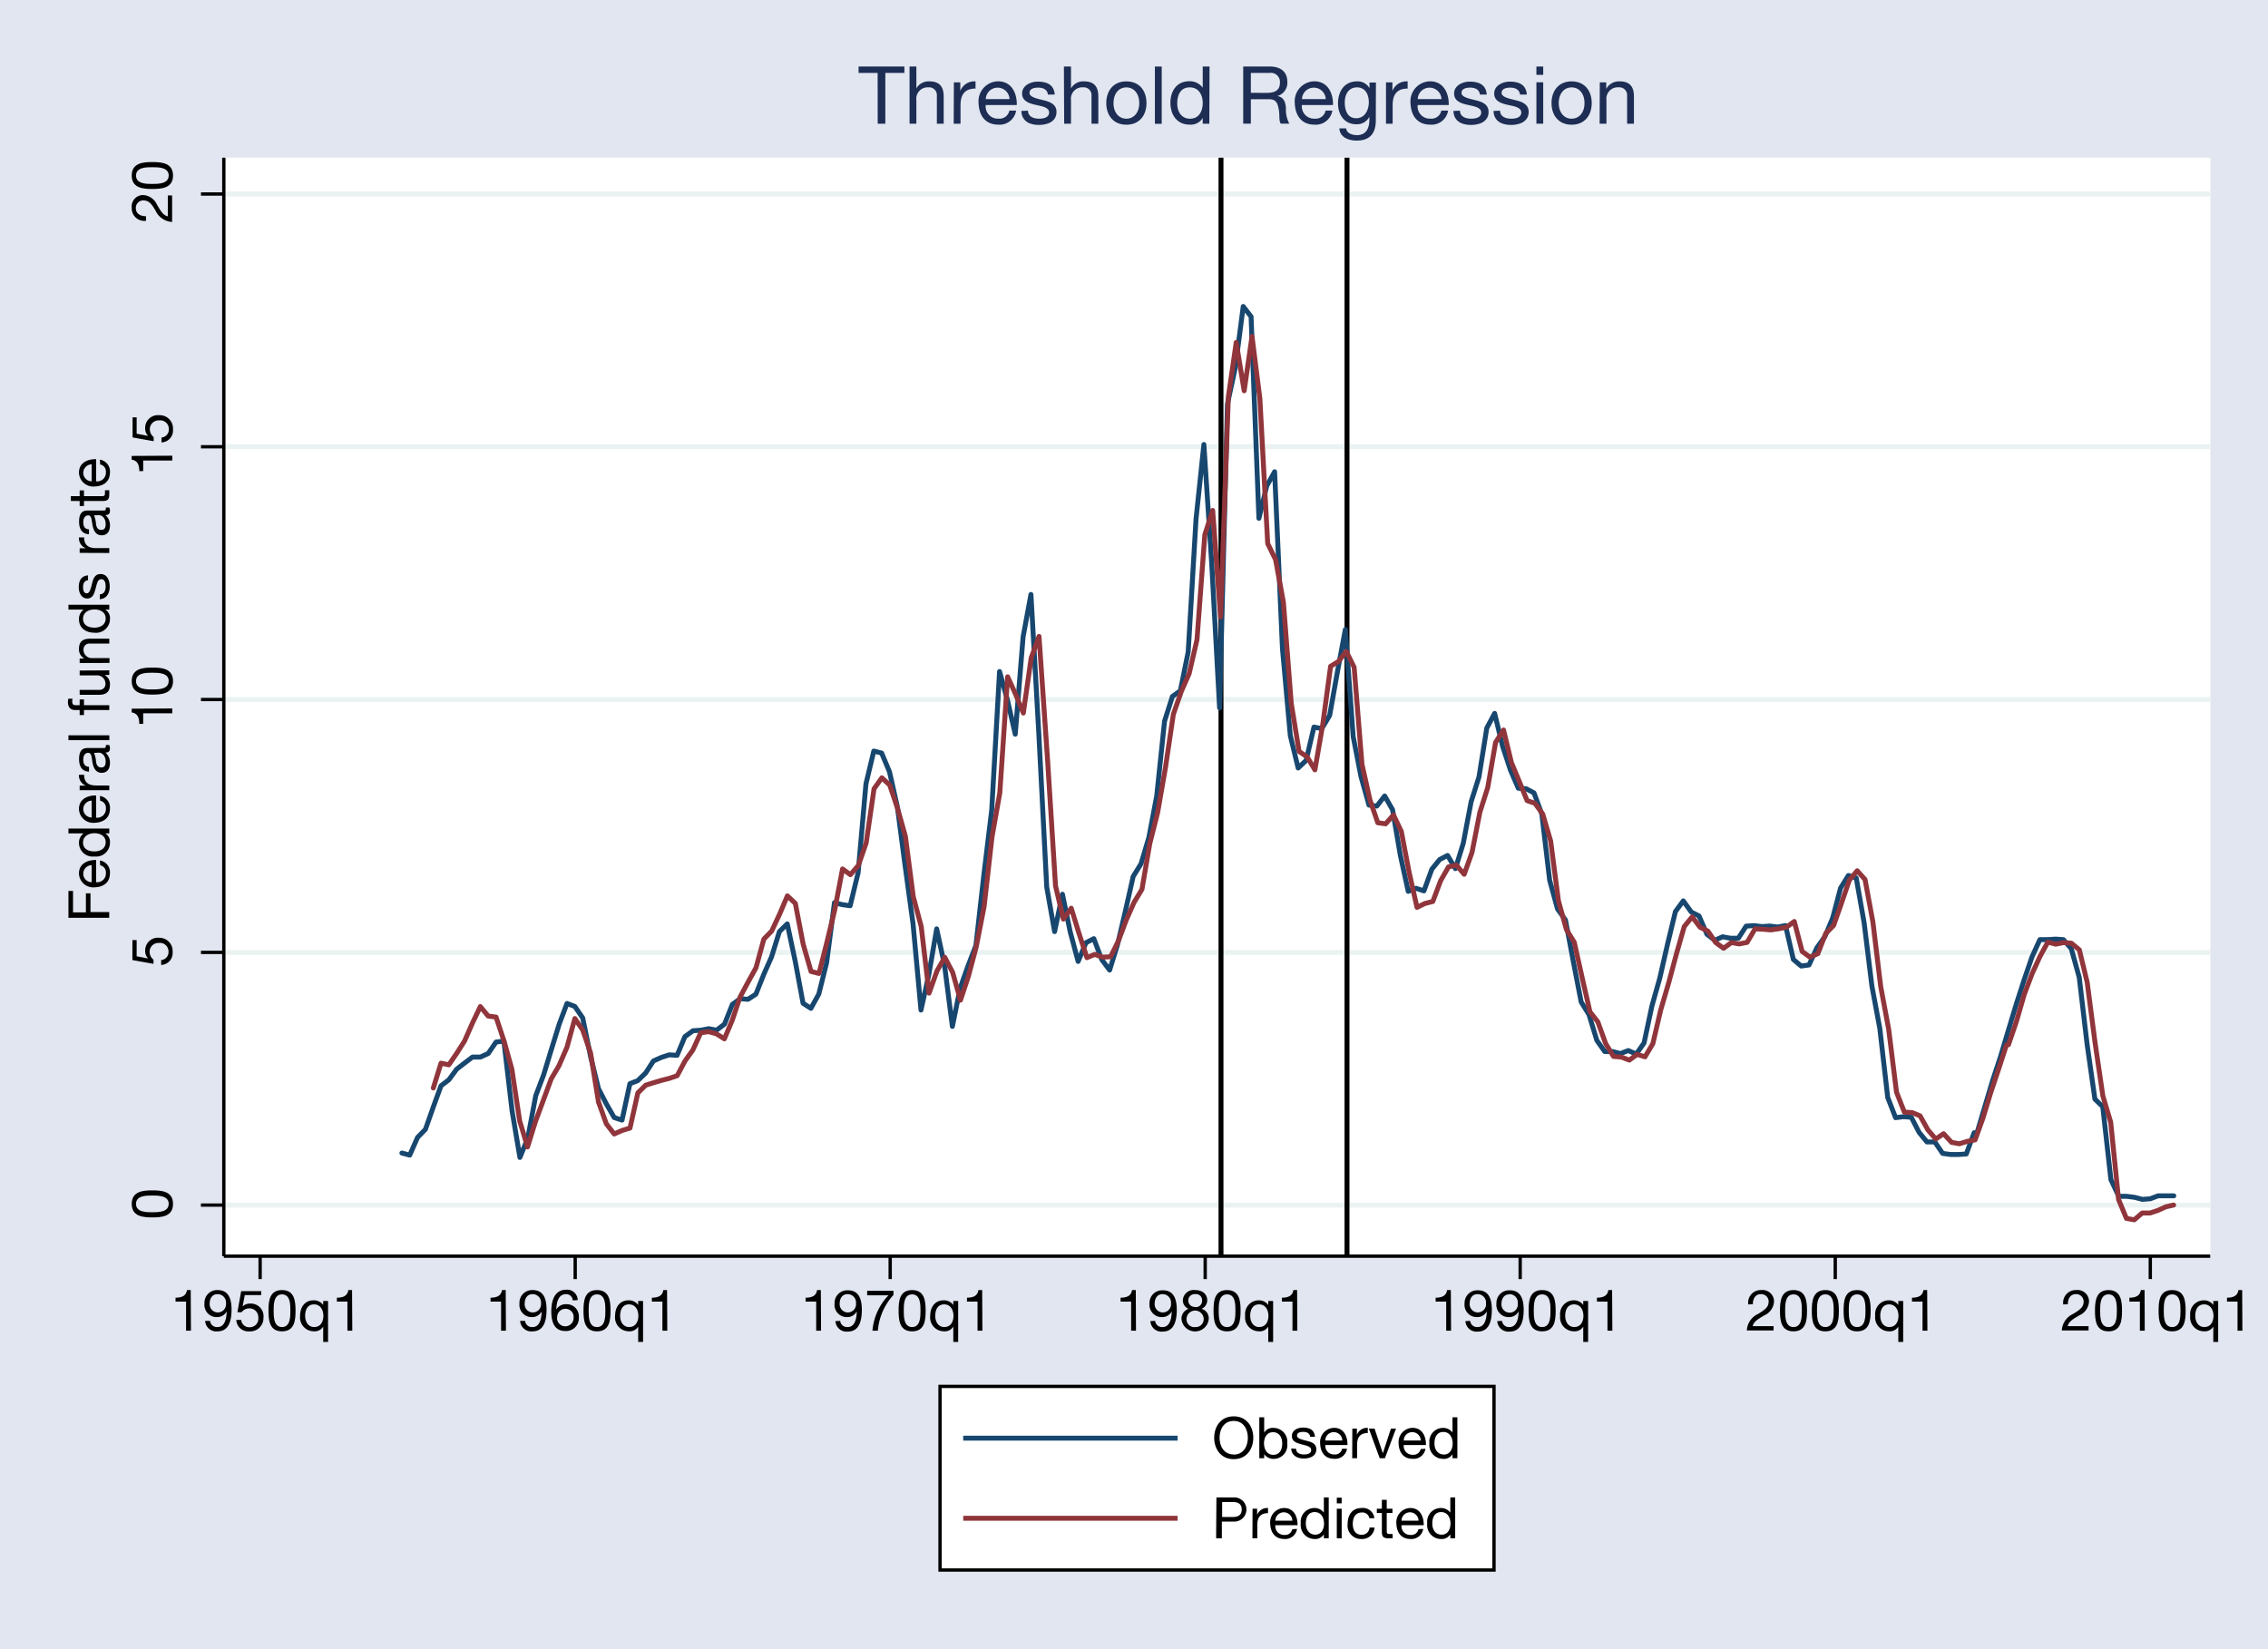 <svg id="Layer_1" data-name="Layer 1" xmlns="http://www.w3.org/2000/svg" viewBox="0 0 396 288">
  <rect x="0" y="0" width="396" height="288" fill="#808080" stroke="none"/>
  <defs>
    <style>
      .cls-1 {
        fill: #e1e6f0;
      }

      .cls-2 {
        fill: #fff;
      }

      .cls-10, .cls-3, .cls-4, .cls-5, .cls-6, .cls-7, .cls-8, .cls-9 {
        fill: none;
        stroke-miterlimit: 10;
      }

      .cls-3 {
        stroke: #fff;
      }

      .cls-3, .cls-8 {
        stroke-width: 0.58px;
      }

      .cls-4 {
        stroke: #eaf2f2;
      }

      .cls-10, .cls-4, .cls-5, .cls-6, .cls-7, .cls-9 {
        stroke-width: 0.86px;
      }

      .cls-5, .cls-8 {
        stroke: #000;
      }

      .cls-6, .cls-9 {
        stroke: #17476f;
      }

      .cls-6, .cls-7 {
        stroke-linecap: round;
      }

      .cls-10, .cls-7 {
        stroke: #90353b;
      }

      .cls-11 {
        fill: #1d2d53;
      }
    </style>
  </defs>
  <title>threshold-graph</title>
  <polyline class="cls-1" points="0 288 0 0 396 0 396 288 0 288"/>
  <polygon class="cls-2" points="39.08 219.37 39.08 27.54 385.9 27.54 385.9 219.37 39.08 219.37 39.08 219.37"/>
  <polygon class="cls-3" points="39.37 219.08 39.37 27.83 385.62 27.83 385.62 219.08 39.37 219.08 39.37 219.08"/>
  <path class="cls-4" d="M39.08,210.46H385.91M39.08,166.32H385.91M39.08,122.16H385.91M39.08,78H385.91M39.08,33.88H385.91"/>
  <path class="cls-5" d="M213.19,219.37V27.54m22,191.82V27.54"/>
  <path class="cls-6" d="M70.17,201.36l1.37.36m0,0,1.37-3.09m0,0,1.37-1.41m0,0,1.37-3.89m0,0L77,189.62m0,0,1.37-1.05m0,0,1.37-1.86m0,0,1.37-1.06m0,0,1.39-1.05m0,0h1.37m0,0,1.37-.62m0,0,1.37-2m0,0,1.37-.17m0,0L89.41,194m0,0,1.37,8.13m0,0,1.37-3.37m0,0,1.39-7.41m0,0,1.37-3.61m0,0,1.37-4.5m0,0,1.37-4.42m0,0L99,175.24m0,0,1.37.52m0,0,1.37,2m0,0,1.37,6.72m0,0,1.39,5.64m0,0,1.37,2.65m0,0,1.37,2.39m0,0,1.37.45m0,0,1.37-6.36m0,0,1.37-.53m0,0,1.37-1.32m0,0,1.37-2.12m0,0,1.39-.62m0,0,1.37-.45m0,0,1.37.09m0,0,1.37-3.27m0,0L121,180m0,0,1.37-.09m0,0,1.37-.27m0,0,1.37.27m0,0,1.39-1.06m0,0,1.37-3.44m0,0,1.37-1m0,0,1.37.1m0,0,1.37-.89m0,0,1.37-3.44m0,0,1.37-3.09m0,0,1.37-4.41m0,0,1.37-1.34m0,0,1.39,6.53m0,0,1.37,7.34m0,0,1.37.88m0,0,1.37-2.48m0,0,1.37-5.47m0,0,1.37-10.51m0,0,1.37.35m0,0,1.37.19m0,0,1.39-5.74m0,0,1.37-15.54m0,0,1.37-5.73m0,0,1.37.35m0,0,1.37,3.27m0,0,1.37,6.09m0,0,1.37,10.42m0,0,1.37,10m0,0,1.39,15.1m0,0,1.37-6.18m0,0,1.37-8m0,0,1.37,6.35m0,0,1.37,10.69m0,0,1.37-6.72m0,0,1.37-3.87m0,0,1.37-3.54m0,0,1.39-12.36m0,0,1.37-11.3m0,0,1.37-24.19m0,0,1.37,4.95m0,0,1.37,6m0,0,1.37-17m0,0,1.37-7.41m0,0,1.37,24.19m0,0,1.39,26.93m0,0,1.37,7.76m0,0,1.37-6.53m0,0,1.37,6.63m0,0,1.37,5.11m0,0,1.37-3.27m0,0,1.37-.71m0,0,1.37,3.63m0,0,1.39,1.86m0,0,1.37-4.42m0,0,1.37-5.83m0,0,1.37-6.09m0,0,1.37-2.22m0,0,1.37-4.59m0,0,1.37-7.24m0,0,1.37-13.07m0,0,1.37-4.32m0,0,1.39-1m0,0,1.37-6.79m0,0,1.37-23.22m0,0,1.37-13m0,0,1.37,20.84m0,0,1.37,25.16m0,0,1.37-53.06m0,0,1.37-6.35m0,0,1.39-10.69m0,0,1.37,1.77m0,0,1.37,35.23m0,0,1.37-5.66m0,0,1.37-2.48m0,0,1.37,30.9m0,0,1.37,15.18m0,0,1.37,5.66m0,0,1.39-1.32m0,0,1.37-5.83m0,0,1.37.27m0,0,1.37-2.3m0,0,1.37-7.68m0,0,1.37-7.33m0,0,1.37,18.72m0,0,1.37,7m0,0,1.39,4.95m0,0,1.37.17m0,0,1.37-1.77m0,0,1.37,2.39m0,0,1.37,8m0,0,1.37,6.27m0,0,1.37-.53m0,0,1.37.45m0,0,1.39-3.8m0,0,1.37-1.68m0,0,1.37-.71m0,0,1.37,2.3m0,0,1.37-4.42m0,0,1.37-7.24m0,0,1.37-4.33m0,0,1.37-8.56m0,0,1.37-2.56m0,0,1.39,5.74m0,0,1.37,4.16m0,0,1.37,3.17m0,0,1.37.09m0,0,1.37.72m0,0,1.37,3.7m0,0,1.37,11.57m0,0,1.37,5m0,0,1.39,1.94m0,0,1.37,7.24m0,0,1.37,7.07m0,0,1.37,2.22m0,0,1.37,4.49m0,0,1.37,1.94m0,0h1.37m0,0,1.37.36m0,0,1.39-.53m0,0,1.37.62m0,0,1.37-1.94m0,0,1.37-6.45m0,0,1.37-4.85m0,0,1.37-6m0,0,1.37-5.66m0,0,1.37-1.86m0,0,1.39,1.94m0,0,1.37.71m0,0,1.37,3.18m0,0,1.37,1.06m0,0,1.37-.62m0,0,1.37.26m0,0h1.37m0,0,1.37-2.12m0,0,1.39-.09m0,0,1.37.17m0,0,1.37-.09m0,0,1.37.17m0,0,1.37-.26m0,0,1.37,5.92m0,0,1.37,1.15m0,0,1.37-.19m0,0,1.37-3m0,0,1.39-1.94m0,0,1.37-3.27m0,0,1.37-5.21m0,0,1.37-2.2m0,0,1.37.43m0,0,1.37,7.77m0,0,1.37,11.13m0,0,1.37,7.33m0,0,1.39,12.1m0,0,1.37,3.53m0,0,1.37-.17m0,0,1.37.09m0,0,1.37,2.65m0,0,1.37,1.67m0,0h1.37m0,0,1.37,2m0,0,1.39.19m0,0h1.37m0,0,1.37-.09m0,0,1.37-3.71"/>
  <path class="cls-6" d="M345.19,197.84l1.37-4.59m0,0,1.37-4.59m0,0,1.37-4.15m0,0,1.37-4.59m0,0,1.39-4.59m0,0,1.37-4.24m0,0,1.37-4m0,0,1.37-3m0,0h1.37m0,0,1.37-.09m0,0,1.37.09m0,0,1.37,1.58m0,0,1.39,5m0,0,1.37,11.64m0,0,1.37,9.63m0,0,1.37,1.32m0,0L368.57,206m0,0,1.37,2.92m0,0h1.37m0,0,1.37.17m0,0,1.39.36m0,0,1.37-.1m0,0,1.37-.52m0,0h1.37m0,0h1.37"/>
  <path class="cls-7" d="M75.66,190,77,185.67m0,0,1.37.28m0,0,1.37-2m0,0,1.37-2.15m0,0,1.39-3.16m0,0,1.37-2.86m0,0,1.37,1.66m0,0,1.37.17m0,0L88,181.79m0,0,1.37,4.9m0,0,1.37,9.07m0,0,1.37,4.54m0,0,1.39-4.47m0,0,1.37-3.69m0,0,1.37-3.72m0,0,1.37-2.33m0,0L99,182.87m0,0,1.37-5m0,0,1.37,2m0,0,1.37,4m0,0,1.39,8.58m0,0,1.37,3.81m0,0,1.37,1.77m0,0,1.37-.61m0,0L110,197m0,0,1.37-6.14m0,0,1.37-1.35m0,0,1.37-.43m0,0,1.39-.41m0,0,1.37-.35m0,0,1.37-.47m0,0,1.37-2.57m0,0,1.37-1.92m0,0,1.37-3m0,0,1.37-.2m0,0,1.37.38m0,0,1.39.88m0,0,1.37-3.24m0,0,1.37-4.06m0,0,1.37-2.56m0,0L132,169m0,0,1.37-5m0,0,1.37-1.41m0,0,1.37-2.92m0,0,1.37-3.22m0,0,1.39,1.31m0,0,1.37,7.14m0,0,1.37,4.75m0,0L143,170m0,0,1.37-5.41m0,0,1.37-5.66m0,0,1.37-7.18m0,0,1.37,1m0,0,1.39-1.61m0,0,1.37-3.95m0,0,1.37-9.44m0,0,1.37-1.92m0,0,1.37,1.27m0,0,1.37,4.08m0,0,1.37,4.89m0,0,1.37,10.51m0,0,1.39,5.22m0,0,1.37,11.63m0,0,1.37-3.85m0,0,1.37-2.4m0,0,1.37,2.61m0,0,1.37,4.88m0,0,1.37-4.13m0,0,1.37-5.12m0,0,1.39-7.09m0,0,1.37-12.09m0,0,1.37-7.76m0,0,1.37-20.29m0,0,1.37,3m0,0,1.37,3.33m0,0,1.37-9.62m0,0,1.37-3.76m0,0L182.93,133m0,0,1.37,21.71m0,0,1.37,5.8m0,0,1.37-1.91m0,0,1.37,4.44m0,0,1.37,4.2m0,0,1.37-.57m0,0,1.37.48m0,0,1.39-.07m0,0,1.37-2.77m0,0,1.37-3.65m0,0,1.37-3.09m0,0,1.37-2.26m0,0,1.37-8m0,0,1.37-5.42m0,0,1.37-7.87m0,0,1.37-9.27m0,0,1.39-4m0,0,1.37-3.11m0,0,1.37-5.92m0,0,1.37-18.35m0,0,1.37-4.23m0,0,1.37,18.6m0,0,1.37-38.46m0,0,1.37-9.48m0,0,1.39,8.44m0,0,1.37-9.5m0,0,1.37,10.85m0,0,1.37,25.34m0,0,1.37,2.78m0,0,1.37,7.46m0,0,1.37,17.67m0,0,1.37,8.39m0,0,1.39.93m0,0,1.37,2.28m0,0,1.37-7.91m0,0,1.37-10.17m0,0,1.37-.84m0,0,1.37-1.76m0,0,1.37,2.77m0,0,1.37,16.94m0,0,1.39,6.21m0,0,1.37,4m0,0,1.37.19m0,0,1.37-1.56m0,0,1.37,2.88m0,0,1.37,7.18m0,0,1.37,6.09m0,0,1.37-.68m0,0,1.39-.35m0,0,1.37-3.64m0,0,1.37-2.4m0,0,1.37-.32m0,0,1.37,1.61m0,0,1.37-3.84m0,0,1.37-7m0,0,1.37-4.31m0,0,1.37-7.88m0,0,1.39-2.17m0,0,1.37,5.68m0,0,1.37,3.28m0,0,1.37,3.37m0,0,1.37.47m0,0,1.37,1.89m0,0,1.37,4.68m0,0,1.37,10.48m0,0,1.39,5m0,0,1.37,2.22m0,0,1.37,6.15m0,0,1.37,6m0,0,1.37,1.74m0,0,1.37,3.8m0,0,1.37,2.25m0,0,1.37.11m0,0,1.39.53m0,0,1.37-1m0,0,1.37.43m0,0,1.37-2.3m0,0,1.37-5.87m0,0,1.37-4.67m0,0,1.37-5.1m0,0,1.37-4.81m0,0,1.39-1.7m0,0,1.37,1.81m0,0,1.37.68m0,0,1.37,2m0,0,1.37,1m0,0,1.37-1m0,0,1.37.24m0,0,1.37-.27m0,0,1.39-2.36m0,0,1.37.06m0,0,1.37.12m0,0,1.37-.2m0,0,1.37-.27m0,0,1.37-1m0,0,1.37,5.23m0,0,1.37,1m0,0,1.37-.61m0,0,1.39-3.54m0,0,1.37-1.39m0,0,1.37-3.9m0,0,1.37-4m0,0,1.37-1.65m0,0,1.37,1.52m0,0,1.37,7.39m0,0,1.37,11.32m0,0,1.39,7.44m0,0,1.37,11m0,0,1.37,3.48m0,0,1.37.09m0,0,1.37.56m0,0,1.37,2.45m0,0,1.37,1.6m0,0,1.37-.93m0,0,1.39,1.51m0,0,1.37.25m0,0,1.37-.42m0,0,1.37-.26m0,0,1.37-3.79m0,0,1.37-4.5m0,0,1.37-4.08m0,0,1.37-4.21"/>
  <path class="cls-7" d="M350.69,182.44l1.39-4.08m0,0,1.37-4.73m0,0,1.37-3.61m0,0,1.37-3m0,0,1.37-2.5m0,0,1.37.36m0,0,1.37-.27m0,0,1.37.1m0,0,1.39,1.16m0,0,1.37,5.66m0,0,1.37,10.51m0,0,1.37,9.36m0,0,1.37,4.59m0,0,1.37,13.49m0,0,1.37,3.29m0,0,1.37.25m0,0,1.39-1.19m0,0,1.37,0m0,0,1.37-.45m0,0,1.37-.63m0,0,1.37-.31"/>
  <path class="cls-8" d="M39.08,219.37V27.54m0,182.91h-4"/>
  <path d="M23,210.24c0-2.22,2-2.36,3.61-2.36s3.6.14,3.6,2.36-2,2.36-3.6,2.36S23,212.46,23,210.24Zm6.46,0c0-1.45-1.8-1.46-2.86-1.46s-2.85,0-2.85,1.46,1.8,1.46,2.85,1.46S29.45,211.69,29.45,210.24Z"/>
  <line class="cls-8" x1="39.08" y1="166.32" x2="35.09" y2="166.32"/>
  <path d="M23.86,164.18V167l2,.38,0,0a1.79,1.79,0,0,1-.51-1.32,2.21,2.21,0,0,1,2.43-2.29,2.31,2.31,0,0,1,2.36,2.48,2.08,2.08,0,0,1-2,2.26v-.85a1.39,1.39,0,0,0,1.28-1.49,1.49,1.49,0,0,0-1.68-1.5,1.53,1.53,0,0,0-1.61,1.6,1.7,1.7,0,0,0,.67,1.32l0,.73-3.68-.66v-3.5Z"/>
  <line class="cls-8" x1="39.08" y1="122.16" x2="35.09" y2="122.16"/>
  <g>
    <path d="M30.08,123.72v.85H25v1.84h-.68c0-1-.26-1.85-1.33-2v-.65Z"/>
    <path d="M23,118.94c0-2.22,2-2.36,3.61-2.36s3.6.14,3.6,2.36-2,2.36-3.6,2.36S23,121.16,23,118.94Zm6.46,0c0-1.45-1.8-1.46-2.86-1.46s-2.85,0-2.85,1.46,1.8,1.46,2.85,1.46S29.45,120.39,29.45,118.94Z"/>
  </g>
  <line class="cls-8" x1="39.08" y1="78.02" x2="35.09" y2="78.02"/>
  <g>
    <path d="M30.08,79.58v.85H25v1.84h-.68c0-1-.26-1.85-1.33-2v-.65Z"/>
    <path d="M23.86,72.88v2.86l2,.38,0,0a1.79,1.79,0,0,1-.51-1.32,2.21,2.21,0,0,1,2.43-2.29A2.31,2.31,0,0,1,30.2,75a2.08,2.08,0,0,1-2,2.26v-.85a1.4,1.4,0,0,0,1.28-1.49,1.49,1.49,0,0,0-1.68-1.5A1.53,1.53,0,0,0,26.16,75a1.7,1.7,0,0,0,.67,1.32l0,.73-3.68-.66v-3.5Z"/>
  </g>
  <line class="cls-8" x1="39.08" y1="33.88" x2="35.09" y2="33.88"/>
  <g>
    <path d="M25.5,38.56A2.2,2.2,0,0,1,23,36.28a2,2,0,0,1,2-2.22,2.84,2.84,0,0,1,2.43,1.72c.54.89,1,1.82,1.87,2V34.13h.75v4.63a3.38,3.38,0,0,1-2.9-2C26.44,35.57,26,35,25,35a1.29,1.29,0,0,0-1.28,1.37c0,1,.91,1.41,1.76,1.38Z"/>
    <path d="M23,30.66c0-2.22,2-2.36,3.61-2.36s3.6.14,3.6,2.36S28.16,33,26.6,33,23,32.88,23,30.66Zm6.46,0c0-1.45-1.8-1.46-2.86-1.46s-2.85,0-2.85,1.46,1.8,1.46,2.85,1.46S29.45,32.11,29.45,30.66Z"/>
  </g>
  <g>
    <path d="M11.95,160.28v-4.69h.8v3.74H15V156h.8v3.28h3.27v1Z"/>
    <path d="M17.44,150.27a2.08,2.08,0,0,1,1.76,2.21c0,1.65-1.14,2.43-2.72,2.48a2.49,2.49,0,0,1-2.69-2.43c0-1.83,1.71-2.39,3-2.34v3.87a1.52,1.52,0,0,0,1.7-1.61,1.25,1.25,0,0,0-1-1.34Zm-1.44.82a1.49,1.49,0,0,0-1.46,1.49A1.47,1.47,0,0,0,16,154.06Z"/>
    <path d="M19.08,144.69v.85h-.7v0a1.74,1.74,0,0,1,.82,1.65,2.42,2.42,0,0,1-2.72,2.38,2.39,2.39,0,0,1-2.69-2.36,2,2,0,0,1,.81-1.67v0H11.95v-.85Zm-.63,2.4c0-1.14-1-1.58-1.95-1.58s-2,.46-2,1.63,1,1.55,2,1.55S18.45,148.19,18.45,147.09Z"/>
    <path d="M17.44,139a2.08,2.08,0,0,1,1.76,2.21c0,1.65-1.14,2.43-2.72,2.48a2.49,2.49,0,0,1-2.69-2.43c0-1.83,1.71-2.39,3-2.34v3.87a1.52,1.52,0,0,0,1.7-1.61,1.24,1.24,0,0,0-1-1.34Zm-1.44.82a1.49,1.49,0,0,0-1.46,1.49A1.47,1.47,0,0,0,16,142.76Z"/>
    <path d="M13.91,138v-.8H15v0a1.88,1.88,0,0,1-1.21-1.9h.9c0,1.37.78,1.87,2.09,1.87h2.3V138Z"/>
    <path d="M19.06,130.1a1.15,1.15,0,0,1,.14.61c0,.44-.24.72-.8.72a2.29,2.29,0,0,1,.8,1.82c0,.94-.42,1.71-1.45,1.71s-1.42-.87-1.59-1.75-.12-1.74-.76-1.74-.86.61-.86,1.15c0,.72.22,1.25,1,1.29v.85c-1.28-.05-1.73-1-1.73-2.19,0-.93.21-1.94,1.42-1.94h2.66c.4,0,.58,0,.58-.27a.73.73,0,0,0,0-.26Zm-2.65,1.38a4.37,4.37,0,0,1,.35,1.54c.1.56.3,1,.93,1s.76-.48.76-1c0-1.12-.7-1.58-1.17-1.58Z"/>
    <path d="M11.95,129.26v-.85h7.14v.85Z"/>
    <path d="M14.66,124v.87h-.75V124h-.77c-.84,0-1.28-.5-1.28-1.43a2.09,2.09,0,0,1,.08-.55h.74a1.6,1.6,0,0,0-.07.48c0,.41.13.65.58.65h.72v-1h.75v1h4.42V124Z"/>
    <path d="M19.08,117.07v.8h-.82v0a1.8,1.8,0,0,1,.94,1.68c0,1.36-.78,1.78-1.89,1.78h-3.4v-.85h3.5a1,1,0,0,0,1-1,1.45,1.45,0,0,0-1.62-1.53H13.91v-.85Z"/>
    <path d="M13.91,115.79V115h.82v0a1.8,1.8,0,0,1-.94-1.68c0-1.36.78-1.78,1.89-1.78h3.4v.85h-3.5a1,1,0,0,0-1,1,1.45,1.45,0,0,0,1.62,1.53h2.92v.85Z"/>
    <path d="M19.08,105.61v.85h-.7v0a1.74,1.74,0,0,1,.82,1.65,2.42,2.42,0,0,1-2.72,2.38c-1.46,0-2.69-.78-2.69-2.36a2,2,0,0,1,.81-1.67v0H11.95v-.85Zm-.63,2.4c0-1.14-1-1.58-1.95-1.58s-2,.46-2,1.63,1,1.55,2,1.55S18.45,109.11,18.45,108Z"/>
    <path d="M17.45,103.78c.76,0,1-.69,1-1.39,0-.53-.12-1.25-.77-1.25s-.77.84-1,1.69-.47,1.69-1.46,1.69-1.47-1-1.47-1.93c0-1.14.36-2,1.62-2.12v.85c-.66.06-.87.64-.87,1.2s.14,1.1.66,1.1.71-.9.9-1.69.47-1.69,1.47-1.69c1.23,0,1.63,1.15,1.63,2.2s-.47,2.14-1.75,2.19Z"/>
    <path d="M13.91,96.55v-.8H15v0a1.88,1.88,0,0,1-1.21-1.9h.9c0,1.37.78,1.87,2.09,1.87h2.3v.85Z"/>
    <path d="M19.06,88.62a1.15,1.15,0,0,1,.14.61c0,.44-.24.72-.8.72a2.29,2.29,0,0,1,.8,1.82c0,.94-.42,1.71-1.45,1.71s-1.42-.87-1.59-1.75S16,90,15.4,90s-.86.61-.86,1.15c0,.72.22,1.25,1,1.29v.85c-1.28-.05-1.73-1-1.73-2.19,0-.93.21-1.94,1.42-1.94h2.66c.4,0,.58,0,.58-.27a.73.73,0,0,0,0-.26ZM16.41,90a4.37,4.37,0,0,1,.35,1.54c.1.56.3,1,.93,1s.76-.48.76-1c0-1.12-.7-1.58-1.17-1.58Z"/>
    <path d="M13.91,86.64v-1h.75v1h3.21c.39,0,.46-.11.46-.64v-.39h.75v.65c0,.88-.18,1.23-1.13,1.23H14.66v.88h-.75v-.88H12.37v-.85Z"/>
    <path d="M17.44,80.27a2.08,2.08,0,0,1,1.76,2.21c0,1.65-1.14,2.43-2.72,2.48a2.49,2.49,0,0,1-2.69-2.43c0-1.83,1.71-2.39,3-2.34v3.87a1.52,1.52,0,0,0,1.7-1.61,1.24,1.24,0,0,0-1-1.34ZM16,81.09a1.49,1.49,0,0,0-1.46,1.49A1.47,1.47,0,0,0,16,84.05Z"/>
  </g>
  <path class="cls-8" d="M39.08,219.37H385.91m-340.49,0v4"/>
  <g>
    <path d="M33.34,232.38h-.85V227.3H30.65v-.68c1,0,1.85-.26,2-1.33h.65Z"/>
    <path d="M36.68,230.67a1.2,1.2,0,0,0,1.3,1.08c1,0,1.55-.91,1.6-2.74l0,0a1.86,1.86,0,0,1-1.64,1,2.14,2.14,0,0,1-2.24-2.37A2.21,2.21,0,0,1,38,225.29c1.32,0,2.43.71,2.43,3.39,0,2.45-.74,3.82-2.46,3.82a1.94,1.94,0,0,1-2.15-1.83ZM38,226c-1,0-1.39.81-1.39,1.68a1.43,1.43,0,1,0,2.85-.06A1.47,1.47,0,0,0,38,226Z"/>
    <path d="M45.6,226.16H42.74l-.38,2,0,0a1.79,1.79,0,0,1,1.32-.51A2.21,2.21,0,0,1,46,230.14a2.31,2.31,0,0,1-2.48,2.36,2.08,2.08,0,0,1-2.26-2h.85a1.4,1.4,0,0,0,1.49,1.28,1.49,1.49,0,0,0,1.5-1.68,1.53,1.53,0,0,0-1.6-1.61,1.7,1.7,0,0,0-1.32.67l-.73,0,.66-3.68h3.5Z"/>
    <path d="M49.24,225.29c2.22,0,2.36,2,2.36,3.61s-.14,3.6-2.36,3.6-2.36-2-2.36-3.6S47,225.29,49.24,225.29Zm0,6.46c1.45,0,1.46-1.8,1.46-2.86s0-2.85-1.46-2.85-1.46,1.8-1.46,2.85S47.79,231.75,49.24,231.75Z"/>
    <path d="M57.28,234.35h-.85v-2.68h0a1.74,1.74,0,0,1-1.65.82,2.42,2.42,0,0,1-2.38-2.72c0-1.46.78-2.69,2.36-2.69a2,2,0,0,1,1.67.81h0v-.69h.85Zm-2.4-2.61c1.14,0,1.58-1,1.58-1.95s-.46-2-1.63-2-1.55,1-1.55,2S53.78,231.75,54.88,231.75Z"/>
    <path d="M61.51,232.38h-.85V227.3H58.82v-.68c1,0,1.85-.26,2-1.33h.65Z"/>
  </g>
  <path class="cls-8" d="M61.06,232.37m39.37-13v4"/>
  <g>
    <path d="M88.34,232.38h-.85V227.3H85.65v-.68c1,0,1.85-.26,2-1.33h.65Z"/>
    <path d="M91.68,230.67a1.2,1.2,0,0,0,1.3,1.08c1,0,1.55-.91,1.6-2.74l0,0a1.86,1.86,0,0,1-1.64,1,2.14,2.14,0,0,1-2.24-2.37A2.21,2.21,0,0,1,93,225.29c1.32,0,2.43.71,2.43,3.39,0,2.45-.74,3.82-2.46,3.82a1.94,1.94,0,0,1-2.15-1.83ZM93,226c-1,0-1.39.81-1.39,1.68a1.43,1.43,0,1,0,2.85-.06A1.47,1.47,0,0,0,93,226Z"/>
    <path d="M100,227.1A1.14,1.14,0,0,0,98.85,226c-1.45,0-1.68,1.6-1.72,2.69l0,0a1.92,1.92,0,0,1,1.77-.93,2.12,2.12,0,0,1,2.17,2.3,2.24,2.24,0,0,1-2.37,2.38c-2.1,0-2.44-1.92-2.44-3.41,0-1.95.59-3.8,2.61-3.8a1.84,1.84,0,0,1,2,1.81Zm-2.75,3.07a1.45,1.45,0,1,0,2.9,0,1.42,1.42,0,0,0-1.43-1.61A1.45,1.45,0,0,0,97.29,230.17Z"/>
    <path d="M104.24,225.29c2.22,0,2.36,2,2.36,3.61s-.14,3.6-2.36,3.6-2.36-2-2.36-3.6S102,225.29,104.24,225.29Zm0,6.46c1.45,0,1.46-1.8,1.46-2.86s0-2.85-1.46-2.85-1.46,1.8-1.46,2.85S102.79,231.75,104.24,231.75Z"/>
    <path d="M112.28,234.35h-.85v-2.68h0a1.74,1.74,0,0,1-1.65.82,2.42,2.42,0,0,1-2.38-2.72c0-1.46.78-2.69,2.36-2.69a2,2,0,0,1,1.67.81h0v-.69h.85Zm-2.4-2.61c1.14,0,1.58-1,1.58-1.95s-.46-2-1.63-2-1.55,1-1.55,2S108.78,231.75,109.88,231.75Z"/>
    <path d="M116.51,232.38h-.85V227.3h-1.84v-.68c1,0,1.85-.26,2-1.33h.65Z"/>
  </g>
  <path class="cls-8" d="M116.06,232.37m39.37-13v4"/>
  <g>
    <path d="M143.36,232.38h-.85V227.3h-1.84v-.68c1,0,1.85-.26,2-1.33h.65Z"/>
    <path d="M146.7,230.67a1.2,1.2,0,0,0,1.3,1.08c1,0,1.55-.91,1.6-2.74l0,0a1.86,1.86,0,0,1-1.64,1,2.14,2.14,0,0,1-2.24-2.37,2.21,2.21,0,0,1,2.33-2.31c1.32,0,2.43.71,2.43,3.39,0,2.45-.74,3.82-2.46,3.82a1.94,1.94,0,0,1-2.15-1.83ZM148,226c-1,0-1.39.81-1.39,1.68a1.43,1.43,0,1,0,2.85-.06A1.47,1.47,0,0,0,148,226Z"/>
    <path d="M156,226.14a10.49,10.49,0,0,0-2.72,6.24h-.95a10.15,10.15,0,0,1,2.8-6.17h-3.72v-.8H156Z"/>
    <path d="M159.26,225.29c2.22,0,2.36,2,2.36,3.61s-.14,3.6-2.36,3.6-2.36-2-2.36-3.6S157,225.29,159.26,225.29Zm0,6.46c1.45,0,1.46-1.8,1.46-2.86s0-2.85-1.46-2.85-1.46,1.8-1.46,2.85S157.81,231.75,159.26,231.75Z"/>
    <path d="M167.3,234.35h-.85v-2.68h0a1.74,1.74,0,0,1-1.65.82,2.42,2.42,0,0,1-2.38-2.72c0-1.46.78-2.69,2.36-2.69a2,2,0,0,1,1.67.81h0v-.69h.85Zm-2.4-2.61c1.14,0,1.58-1,1.58-1.95s-.46-2-1.63-2-1.55,1-1.55,2S163.8,231.75,164.9,231.75Z"/>
    <path d="M171.53,232.38h-.85V227.3h-1.84v-.68c1,0,1.85-.26,2-1.33h.65Z"/>
  </g>
  <path class="cls-8" d="M171.07,232.37m39.36-13v4"/>
  <g>
    <path d="M198.35,232.38h-.85V227.3h-1.84v-.68c1,0,1.85-.26,2-1.33h.65Z"/>
    <path d="M201.69,230.67a1.2,1.2,0,0,0,1.3,1.08c1,0,1.55-.91,1.6-2.74l0,0a1.86,1.86,0,0,1-1.64,1,2.14,2.14,0,0,1-2.24-2.37,2.21,2.21,0,0,1,2.33-2.31c1.32,0,2.43.71,2.43,3.39,0,2.45-.74,3.82-2.46,3.82a1.94,1.94,0,0,1-2.15-1.83ZM203,226c-1,0-1.39.81-1.39,1.68a1.43,1.43,0,1,0,2.85-.06A1.47,1.47,0,0,0,203,226Z"/>
    <path d="M208.64,225.29c1.55,0,2.15.91,2.15,1.81a1.64,1.64,0,0,1-1,1.47,1.7,1.7,0,0,1,1.26,1.77,2.39,2.39,0,0,1-4.76,0,1.79,1.79,0,0,1,1.24-1.77,1.6,1.6,0,0,1-1-1.47A1.88,1.88,0,0,1,208.64,225.29Zm.08,6.46a1.37,1.37,0,0,0,1.45-1.38,1.49,1.49,0,0,0-3,0A1.36,1.36,0,0,0,208.72,231.75Zm0-3.48a1.09,1.09,0,0,0,1.17-1.14A1.06,1.06,0,0,0,208.7,226a1.12,1.12,0,1,0,0,2.23Z"/>
    <path d="M214.25,225.29c2.22,0,2.36,2,2.36,3.61s-.14,3.6-2.36,3.6-2.36-2-2.36-3.6S212,225.29,214.25,225.29Zm0,6.46c1.45,0,1.46-1.8,1.46-2.86s0-2.85-1.46-2.85-1.46,1.8-1.46,2.85S212.8,231.75,214.25,231.75Z"/>
    <path d="M222.29,234.35h-.85v-2.68h0a1.74,1.74,0,0,1-1.65.82,2.42,2.42,0,0,1-2.38-2.72,2.39,2.39,0,0,1,2.36-2.69,2,2,0,0,1,1.67.81h0v-.69h.85Zm-2.4-2.61c1.14,0,1.58-1,1.58-1.95s-.46-2-1.63-2-1.55,1-1.55,2S218.79,231.75,219.89,231.75Z"/>
    <path d="M226.52,232.38h-.85V227.3h-1.84v-.68c1,0,1.85-.26,2-1.33h.65Z"/>
  </g>
  <path class="cls-8" d="M226.06,232.37m39.37-13v4"/>
  <g>
    <path d="M253.36,232.38h-.85V227.3h-1.84v-.68c1,0,1.85-.26,2-1.33h.65Z"/>
    <path d="M256.7,230.67a1.2,1.2,0,0,0,1.3,1.08c1,0,1.55-.91,1.6-2.74l0,0a1.86,1.86,0,0,1-1.64,1,2.14,2.14,0,0,1-2.24-2.37,2.21,2.21,0,0,1,2.33-2.31c1.32,0,2.43.71,2.43,3.39,0,2.45-.74,3.82-2.46,3.82a1.94,1.94,0,0,1-2.15-1.83ZM258,226c-1,0-1.39.81-1.39,1.68a1.43,1.43,0,1,0,2.85-.06A1.47,1.47,0,0,0,258,226Z"/>
    <path d="M262.26,230.67a1.2,1.2,0,0,0,1.3,1.08c1,0,1.55-.91,1.6-2.74l0,0a1.86,1.86,0,0,1-1.64,1,2.14,2.14,0,0,1-2.24-2.37,2.21,2.21,0,0,1,2.33-2.31c1.32,0,2.43.71,2.43,3.39,0,2.45-.74,3.82-2.46,3.82a1.94,1.94,0,0,1-2.15-1.83Zm1.29-4.63c-1,0-1.39.81-1.39,1.68a1.43,1.43,0,1,0,2.85-.06A1.47,1.47,0,0,0,263.55,226Z"/>
    <path d="M269.26,225.29c2.22,0,2.36,2,2.36,3.61s-.14,3.6-2.36,3.6-2.36-2-2.36-3.6S267,225.29,269.26,225.29Zm0,6.46c1.45,0,1.46-1.8,1.46-2.86s0-2.85-1.46-2.85-1.46,1.8-1.46,2.85S267.81,231.75,269.26,231.75Z"/>
    <path d="M277.29,234.35h-.85v-2.68h0a1.74,1.74,0,0,1-1.65.82,2.42,2.42,0,0,1-2.38-2.72,2.39,2.39,0,0,1,2.36-2.69,2,2,0,0,1,1.67.81h0v-.69h.85Zm-2.4-2.61c1.14,0,1.58-1,1.58-1.95s-.46-2-1.63-2-1.55,1-1.55,2S273.8,231.75,274.9,231.75Z"/>
    <path d="M281.52,232.38h-.85V227.3h-1.84v-.68c1,0,1.85-.26,2-1.33h.65Z"/>
  </g>
  <path class="cls-8" d="M281.07,232.37m39.37-13v4"/>
  <g>
    <path d="M305.25,227.8a2.2,2.2,0,0,1,2.28-2.51,2,2,0,0,1,2.22,2,2.84,2.84,0,0,1-1.72,2.43c-.89.54-1.82,1-2,1.87h3.64v.75H305a3.38,3.38,0,0,1,2-2.9c1.2-.74,1.81-1.18,1.81-2.16a1.29,1.29,0,0,0-1.37-1.28c-1,0-1.41.91-1.38,1.76Z"/>
    <path d="M313.15,225.29c2.22,0,2.36,2,2.36,3.61s-.14,3.6-2.36,3.6-2.36-2-2.36-3.6S310.93,225.29,313.15,225.29Zm0,6.46c1.45,0,1.46-1.8,1.46-2.86s0-2.85-1.46-2.85-1.46,1.8-1.46,2.85S311.7,231.75,313.15,231.75Z"/>
    <path d="M318.71,225.29c2.22,0,2.36,2,2.36,3.61s-.14,3.6-2.36,3.6-2.36-2-2.36-3.6S316.49,225.29,318.71,225.29Zm0,6.46c1.45,0,1.46-1.8,1.46-2.86s0-2.85-1.46-2.85-1.46,1.8-1.46,2.85S317.26,231.75,318.71,231.75Z"/>
    <path d="M324.26,225.29c2.22,0,2.36,2,2.36,3.61s-.14,3.6-2.36,3.6-2.36-2-2.36-3.6S322,225.29,324.26,225.29Zm0,6.46c1.45,0,1.46-1.8,1.46-2.86s0-2.85-1.46-2.85-1.46,1.8-1.46,2.85S322.82,231.75,324.26,231.75Z"/>
    <path d="M332.3,234.35h-.85v-2.68h0a1.74,1.74,0,0,1-1.65.82,2.42,2.42,0,0,1-2.38-2.72,2.39,2.39,0,0,1,2.36-2.69,2,2,0,0,1,1.67.81h0v-.69h.85Zm-2.4-2.61c1.14,0,1.58-1,1.58-1.95s-.46-2-1.63-2-1.55,1-1.55,2S328.8,231.75,329.9,231.75Z"/>
    <path d="M336.53,232.38h-.85V227.3h-1.84v-.68c1,0,1.85-.26,2-1.33h.65Z"/>
  </g>
  <path class="cls-8" d="M336.08,232.37m39.37-13v4"/>
  <g>
    <path d="M360.25,227.8a2.2,2.2,0,0,1,2.28-2.51,2,2,0,0,1,2.22,2,2.84,2.84,0,0,1-1.72,2.43c-.89.54-1.82,1-2,1.87h3.64v.75H360a3.38,3.38,0,0,1,2-2.9c1.2-.74,1.81-1.18,1.81-2.16a1.29,1.29,0,0,0-1.37-1.28c-1,0-1.41.91-1.38,1.76Z"/>
    <path d="M368.15,225.29c2.22,0,2.36,2,2.36,3.61s-.14,3.6-2.36,3.6-2.36-2-2.36-3.6S365.93,225.29,368.15,225.29Zm0,6.46c1.45,0,1.46-1.8,1.46-2.86s0-2.85-1.46-2.85-1.46,1.8-1.46,2.85S366.7,231.75,368.15,231.75Z"/>
    <path d="M374.48,232.38h-.85V227.3H371.8v-.68c1,0,1.85-.26,2-1.33h.65Z"/>
    <path d="M379.26,225.29c2.22,0,2.36,2,2.36,3.61s-.14,3.6-2.36,3.6-2.36-2-2.36-3.6S377,225.29,379.26,225.29Zm0,6.46c1.45,0,1.46-1.8,1.46-2.86s0-2.85-1.46-2.85-1.46,1.8-1.46,2.85S377.82,231.75,379.26,231.75Z"/>
    <path d="M387.3,234.35h-.85v-2.68h0a1.74,1.74,0,0,1-1.65.82,2.42,2.42,0,0,1-2.38-2.72,2.39,2.39,0,0,1,2.36-2.69,2,2,0,0,1,1.67.81h0v-.69h.85Zm-2.4-2.61c1.14,0,1.58-1,1.58-1.95s-.46-2-1.63-2-1.55,1-1.55,2S383.8,231.75,384.9,231.75Z"/>
    <path d="M391.53,232.38h-.85V227.3h-1.84v-.68c1,0,1.85-.26,2-1.33h.65Z"/>
  </g>
  <polygon class="cls-2" points="163.85 274.46 163.85 241.83 261.14 241.83 261.14 274.46 163.85 274.46 163.85 274.46"/>
  <polygon class="cls-8" points="164.13 274.18 164.13 242.11 260.86 242.11 260.86 274.18 164.13 274.18 164.13 274.18"/>
  <line class="cls-9" x1="168.18" y1="251.15" x2="205.61" y2="251.15"/>
  <line class="cls-10" x1="168.18" y1="265.14" x2="205.61" y2="265.14"/>
  <g>
    <path d="M215.41,247.34c2.27,0,3.42,1.8,3.42,3.74s-1.15,3.74-3.42,3.74S212,253,212,251.08,213.14,247.34,215.41,247.34Zm0,6.68c1.74,0,2.47-1.5,2.47-2.94s-.73-2.94-2.47-2.94-2.47,1.5-2.47,2.94S213.67,254,215.41,254Z"/>
    <path d="M219.88,247.51h.85v2.67h0a1.74,1.74,0,0,1,1.65-.82,2.42,2.42,0,0,1,2.38,2.72,2.39,2.39,0,0,1-2.36,2.69,2,2,0,0,1-1.67-.81h0v.69h-.85Zm2.4,2.6c-1.14,0-1.58,1-1.58,1.95s.46,2,1.63,2,1.55-1,1.55-2S223.38,250.11,222.28,250.11Z"/>
    <path d="M226.3,253c0,.76.69,1,1.39,1,.53,0,1.25-.12,1.25-.77s-.84-.77-1.69-1-1.69-.47-1.69-1.46,1-1.47,1.93-1.47c1.14,0,2,.36,2.12,1.62h-.85c-.06-.66-.64-.87-1.2-.87s-1.1.14-1.1.66.9.71,1.69.9,1.69.47,1.69,1.47c0,1.23-1.15,1.63-2.2,1.63s-2.14-.47-2.19-1.75Z"/>
    <path d="M235.19,253a2.08,2.08,0,0,1-2.21,1.76c-1.65,0-2.43-1.14-2.48-2.72a2.49,2.49,0,0,1,2.43-2.69c1.83,0,2.39,1.71,2.34,3H231.4A1.52,1.52,0,0,0,233,254a1.25,1.25,0,0,0,1.34-1Zm-.82-1.44a1.49,1.49,0,0,0-1.49-1.46,1.47,1.47,0,0,0-1.48,1.46Z"/>
    <path d="M236.12,249.48h.8v1.09h0a1.88,1.88,0,0,1,1.9-1.21v.9c-1.37,0-1.87.78-1.87,2.09v2.3h-.85Z"/>
    <path d="M241.81,254.65h-.91L239,249.48h1l1.45,4.31h0l1.41-4.31h.89Z"/>
    <path d="M248.89,253a2.08,2.08,0,0,1-2.21,1.76c-1.65,0-2.43-1.14-2.48-2.72a2.49,2.49,0,0,1,2.43-2.69c1.83,0,2.39,1.71,2.34,3H245.1a1.52,1.52,0,0,0,1.61,1.7,1.25,1.25,0,0,0,1.34-1Zm-.82-1.44a1.49,1.49,0,0,0-1.49-1.46,1.47,1.47,0,0,0-1.48,1.46Z"/>
    <path d="M254.46,254.65h-.85v-.7h0a1.74,1.74,0,0,1-1.65.82,2.42,2.42,0,0,1-2.38-2.72,2.39,2.39,0,0,1,2.36-2.69,2,2,0,0,1,1.67.81h0v-2.66h.85Zm-2.4-.63c1.14,0,1.58-1,1.58-1.95s-.46-2-1.63-2-1.55,1-1.55,2S251,254,252.07,254Z"/>
  </g>
  <g>
    <path d="M212.39,261.5h3.13a2.11,2.11,0,1,1,0,4.22h-2.18v2.92h-1Zm1,3.42h1.86c1.07,0,1.56-.46,1.56-1.31s-.49-1.31-1.56-1.31h-1.86Z"/>
    <path d="M218.7,263.47h.8v1.09h0a1.88,1.88,0,0,1,1.9-1.21v.9c-1.37,0-1.87.78-1.87,2.09v2.3h-.85Z"/>
    <path d="M226.47,267a2.08,2.08,0,0,1-2.21,1.76c-1.65,0-2.43-1.14-2.48-2.72a2.49,2.49,0,0,1,2.43-2.69c1.83,0,2.39,1.71,2.34,3h-3.87a1.52,1.52,0,0,0,1.61,1.7,1.25,1.25,0,0,0,1.34-1Zm-.82-1.44a1.49,1.49,0,0,0-1.49-1.46,1.47,1.47,0,0,0-1.48,1.46Z"/>
    <path d="M232,268.64h-.85v-.7h0a1.74,1.74,0,0,1-1.65.82,2.42,2.42,0,0,1-2.38-2.72,2.39,2.39,0,0,1,2.36-2.69,2,2,0,0,1,1.67.81h0V261.5H232Zm-2.4-.63c1.14,0,1.58-1,1.58-1.95s-.46-2-1.63-2-1.55,1-1.55,2S228.55,268,229.65,268Z"/>
    <path d="M234.26,262.54h-.85v-1h.85Zm-.85.93h.85v5.17h-.85Z"/>
    <path d="M239.09,265.13a1.2,1.2,0,0,0-1.28-1c-1.23,0-1.61,1-1.61,2s.43,1.89,1.51,1.89a1.34,1.34,0,0,0,1.42-1.26H240a2.15,2.15,0,0,1-2.28,2,2.35,2.35,0,0,1-2.42-2.64c0-1.55.8-2.77,2.44-2.77a2,2,0,0,1,2.23,1.78Z"/>
    <path d="M242.13,263.47h1v.75h-1v3.21c0,.39.11.46.64.46h.39v.75h-.65c-.88,0-1.23-.18-1.23-1.13v-3.29h-.88v-.75h.88v-1.55h.85Z"/>
    <path d="M248.5,267a2.08,2.08,0,0,1-2.21,1.76c-1.65,0-2.43-1.14-2.48-2.72a2.49,2.49,0,0,1,2.43-2.69c1.83,0,2.39,1.71,2.34,3h-3.87a1.52,1.52,0,0,0,1.61,1.7,1.25,1.25,0,0,0,1.34-1Zm-.82-1.44a1.49,1.49,0,0,0-1.49-1.46,1.47,1.47,0,0,0-1.48,1.46Z"/>
    <path d="M254.08,268.64h-.85v-.7h0a1.74,1.74,0,0,1-1.65.82,2.42,2.42,0,0,1-2.38-2.72,2.39,2.39,0,0,1,2.36-2.69,2,2,0,0,1,1.67.81h0V261.5h.85Zm-2.4-.63c1.14,0,1.58-1,1.58-1.95s-.46-2-1.63-2-1.55,1-1.55,2S250.59,268,251.69,268Z"/>
  </g>
  <g>
    <path class="cls-11" d="M153.24,12.74h-3.33V11.62h8v1.12h-3.33v8.87h-1.33Z"/>
    <path class="cls-11" d="M158.81,11.62H160v3.82h0a2.45,2.45,0,0,1,2.28-1.23c1.9,0,2.49,1.09,2.49,2.64v4.76h-1.19v-4.9a1.36,1.36,0,0,0-1.47-1.46A2,2,0,0,0,160,17.52v4.09h-1.19Z"/>
    <path class="cls-11" d="M166.55,14.38h1.12V15.9h0a2.63,2.63,0,0,1,2.66-1.69v1.26c-1.92,0-2.62,1.09-2.62,2.92v3.22h-1.19Z"/>
    <path class="cls-11" d="M177.42,19.31a2.92,2.92,0,0,1-3.09,2.46c-2.31,0-3.4-1.6-3.47-3.81a3.48,3.48,0,0,1,3.4-3.76c2.56,0,3.34,2.39,3.27,4.14h-5.42a2.13,2.13,0,0,0,2.25,2.38,1.74,1.74,0,0,0,1.88-1.41Zm-1.15-2a2.08,2.08,0,0,0-2.08-2,2.06,2.06,0,0,0-2.07,2Z"/>
    <path class="cls-11" d="M179.49,19.33c0,1.06,1,1.4,1.94,1.4.74,0,1.75-.17,1.75-1.08s-1.18-1.08-2.36-1.34-2.36-.66-2.36-2,1.44-2.06,2.7-2.06c1.6,0,2.87.5,3,2.27h-1.19c-.08-.92-.9-1.22-1.68-1.22s-1.54.2-1.54.92,1.26,1,2.36,1.26,2.36.66,2.36,2.06c0,1.72-1.61,2.28-3.08,2.28-1.62,0-3-.66-3.06-2.45Z"/>
    <path class="cls-11" d="M185.76,11.62H187v3.82h0a2.45,2.45,0,0,1,2.28-1.23c1.9,0,2.49,1.09,2.49,2.64v4.76h-1.19v-4.9a1.36,1.36,0,0,0-1.47-1.46A2,2,0,0,0,187,17.52v4.09h-1.19Z"/>
    <path class="cls-11" d="M196.67,14.21c2.29,0,3.51,1.67,3.51,3.79s-1.22,3.78-3.51,3.78-3.51-1.67-3.51-3.78S194.37,14.21,196.67,14.21Zm0,6.52c1.25,0,2.25-1,2.25-2.73s-1-2.74-2.25-2.74-2.25,1-2.25,2.74S195.42,20.73,196.67,20.73Z"/>
    <path class="cls-11" d="M201.65,11.62h1.19v10h-1.19Z"/>
    <path class="cls-11" d="M211.15,21.61H210v-1h0a2.44,2.44,0,0,1-2.31,1.15c-2.22,0-3.33-1.76-3.33-3.81s1.09-3.76,3.3-3.76a2.77,2.77,0,0,1,2.34,1.13h0V11.62h1.19Zm-3.36-.88c1.59,0,2.21-1.37,2.21-2.73s-.64-2.74-2.28-2.74-2.17,1.39-2.17,2.8S206.25,20.73,207.79,20.73Z"/>
    <path class="cls-11" d="M217.07,11.62h4.7c1.88,0,3,1,3,2.62a2.4,2.4,0,0,1-1.74,2.53v0c1.16.22,1.4,1.08,1.5,2.06a5.12,5.12,0,0,0,.59,2.76h-1.48c-.38-.41-.17-1.48-.36-2.46s-.38-1.8-1.67-1.8H218.4v4.27h-1.33Zm4.1,4.6c1.25,0,2.31-.32,2.31-1.78a1.58,1.58,0,0,0-1.78-1.71h-3.3v3.48Z"/>
    <path class="cls-11" d="M232.63,19.31a2.92,2.92,0,0,1-3.09,2.46c-2.31,0-3.4-1.6-3.47-3.81a3.48,3.48,0,0,1,3.4-3.76c2.56,0,3.34,2.39,3.27,4.14h-5.42a2.13,2.13,0,0,0,2.25,2.38,1.74,1.74,0,0,0,1.88-1.41Zm-1.15-2a2.08,2.08,0,0,0-2.08-2,2.06,2.06,0,0,0-2.07,2Z"/>
    <path class="cls-11" d="M240.22,21c0,2.35-1.08,3.55-3.36,3.55-1.36,0-2.92-.55-3-2.13h1.19c.06.87,1.09,1.18,1.88,1.18,1.55,0,2.17-1.12,2.17-2.74v-.48h0a2.41,2.41,0,0,1-2.25,1.32c-2.16,0-3.23-1.69-3.23-3.67,0-1.71.84-3.82,3.34-3.82a2.36,2.36,0,0,1,2.16,1.2h0v-1h1.12ZM239,17.85c0-1.27-.56-2.59-2.06-2.59s-2.14,1.25-2.14,2.63.48,2.76,2,2.76S239,19.2,239,17.85Z"/>
    <path class="cls-11" d="M242,14.38h1.12V15.9h0a2.63,2.63,0,0,1,2.66-1.69v1.26c-1.92,0-2.62,1.09-2.62,2.92v3.22H242Z"/>
    <path class="cls-11" d="M252.84,19.31a2.92,2.92,0,0,1-3.09,2.46c-2.31,0-3.4-1.6-3.47-3.81a3.48,3.48,0,0,1,3.4-3.76c2.56,0,3.34,2.39,3.27,4.14h-5.42a2.13,2.13,0,0,0,2.25,2.38,1.74,1.74,0,0,0,1.88-1.41Zm-1.15-2a2.08,2.08,0,0,0-2.08-2,2.06,2.06,0,0,0-2.07,2Z"/>
    <path class="cls-11" d="M254.92,19.33c0,1.06,1,1.4,1.95,1.4.74,0,1.75-.17,1.75-1.08s-1.18-1.08-2.37-1.34-2.36-.66-2.36-2,1.44-2.06,2.7-2.06c1.6,0,2.87.5,3,2.27h-1.19c-.08-.92-.9-1.22-1.68-1.22s-1.54.2-1.54.92,1.26,1,2.37,1.26,2.36.66,2.36,2.06c0,1.72-1.61,2.28-3.08,2.28-1.62,0-3-.66-3.06-2.45Z"/>
    <path class="cls-11" d="M261.92,19.33c0,1.06,1,1.4,1.95,1.4.74,0,1.75-.17,1.75-1.08s-1.18-1.08-2.37-1.34-2.36-.66-2.36-2,1.44-2.06,2.7-2.06c1.6,0,2.87.5,3,2.27h-1.19c-.08-.92-.9-1.22-1.68-1.22s-1.54.2-1.54.92,1.26,1,2.37,1.26,2.36.66,2.36,2.06c0,1.72-1.61,2.28-3.08,2.28-1.62,0-3-.66-3.06-2.45Z"/>
    <path class="cls-11" d="M269.45,13.07h-1.19V11.62h1.19Zm-1.19,1.3h1.19v7.23h-1.19Z"/>
    <path class="cls-11" d="M274.41,14.21c2.29,0,3.51,1.67,3.51,3.79s-1.22,3.78-3.51,3.78S270.9,20.11,270.9,18,272.12,14.21,274.41,14.21Zm0,6.52c1.25,0,2.25-1,2.25-2.73s-1-2.74-2.25-2.74-2.25,1-2.25,2.74S273.17,20.73,274.41,20.73Z"/>
    <path class="cls-11" d="M279.33,14.38h1.12v1.15h0a2.52,2.52,0,0,1,2.35-1.32c1.9,0,2.49,1.09,2.49,2.64v4.76h-1.19v-4.9a1.36,1.36,0,0,0-1.47-1.46,2,2,0,0,0-2.14,2.27v4.09h-1.19Z"/>
  </g>
</svg>

